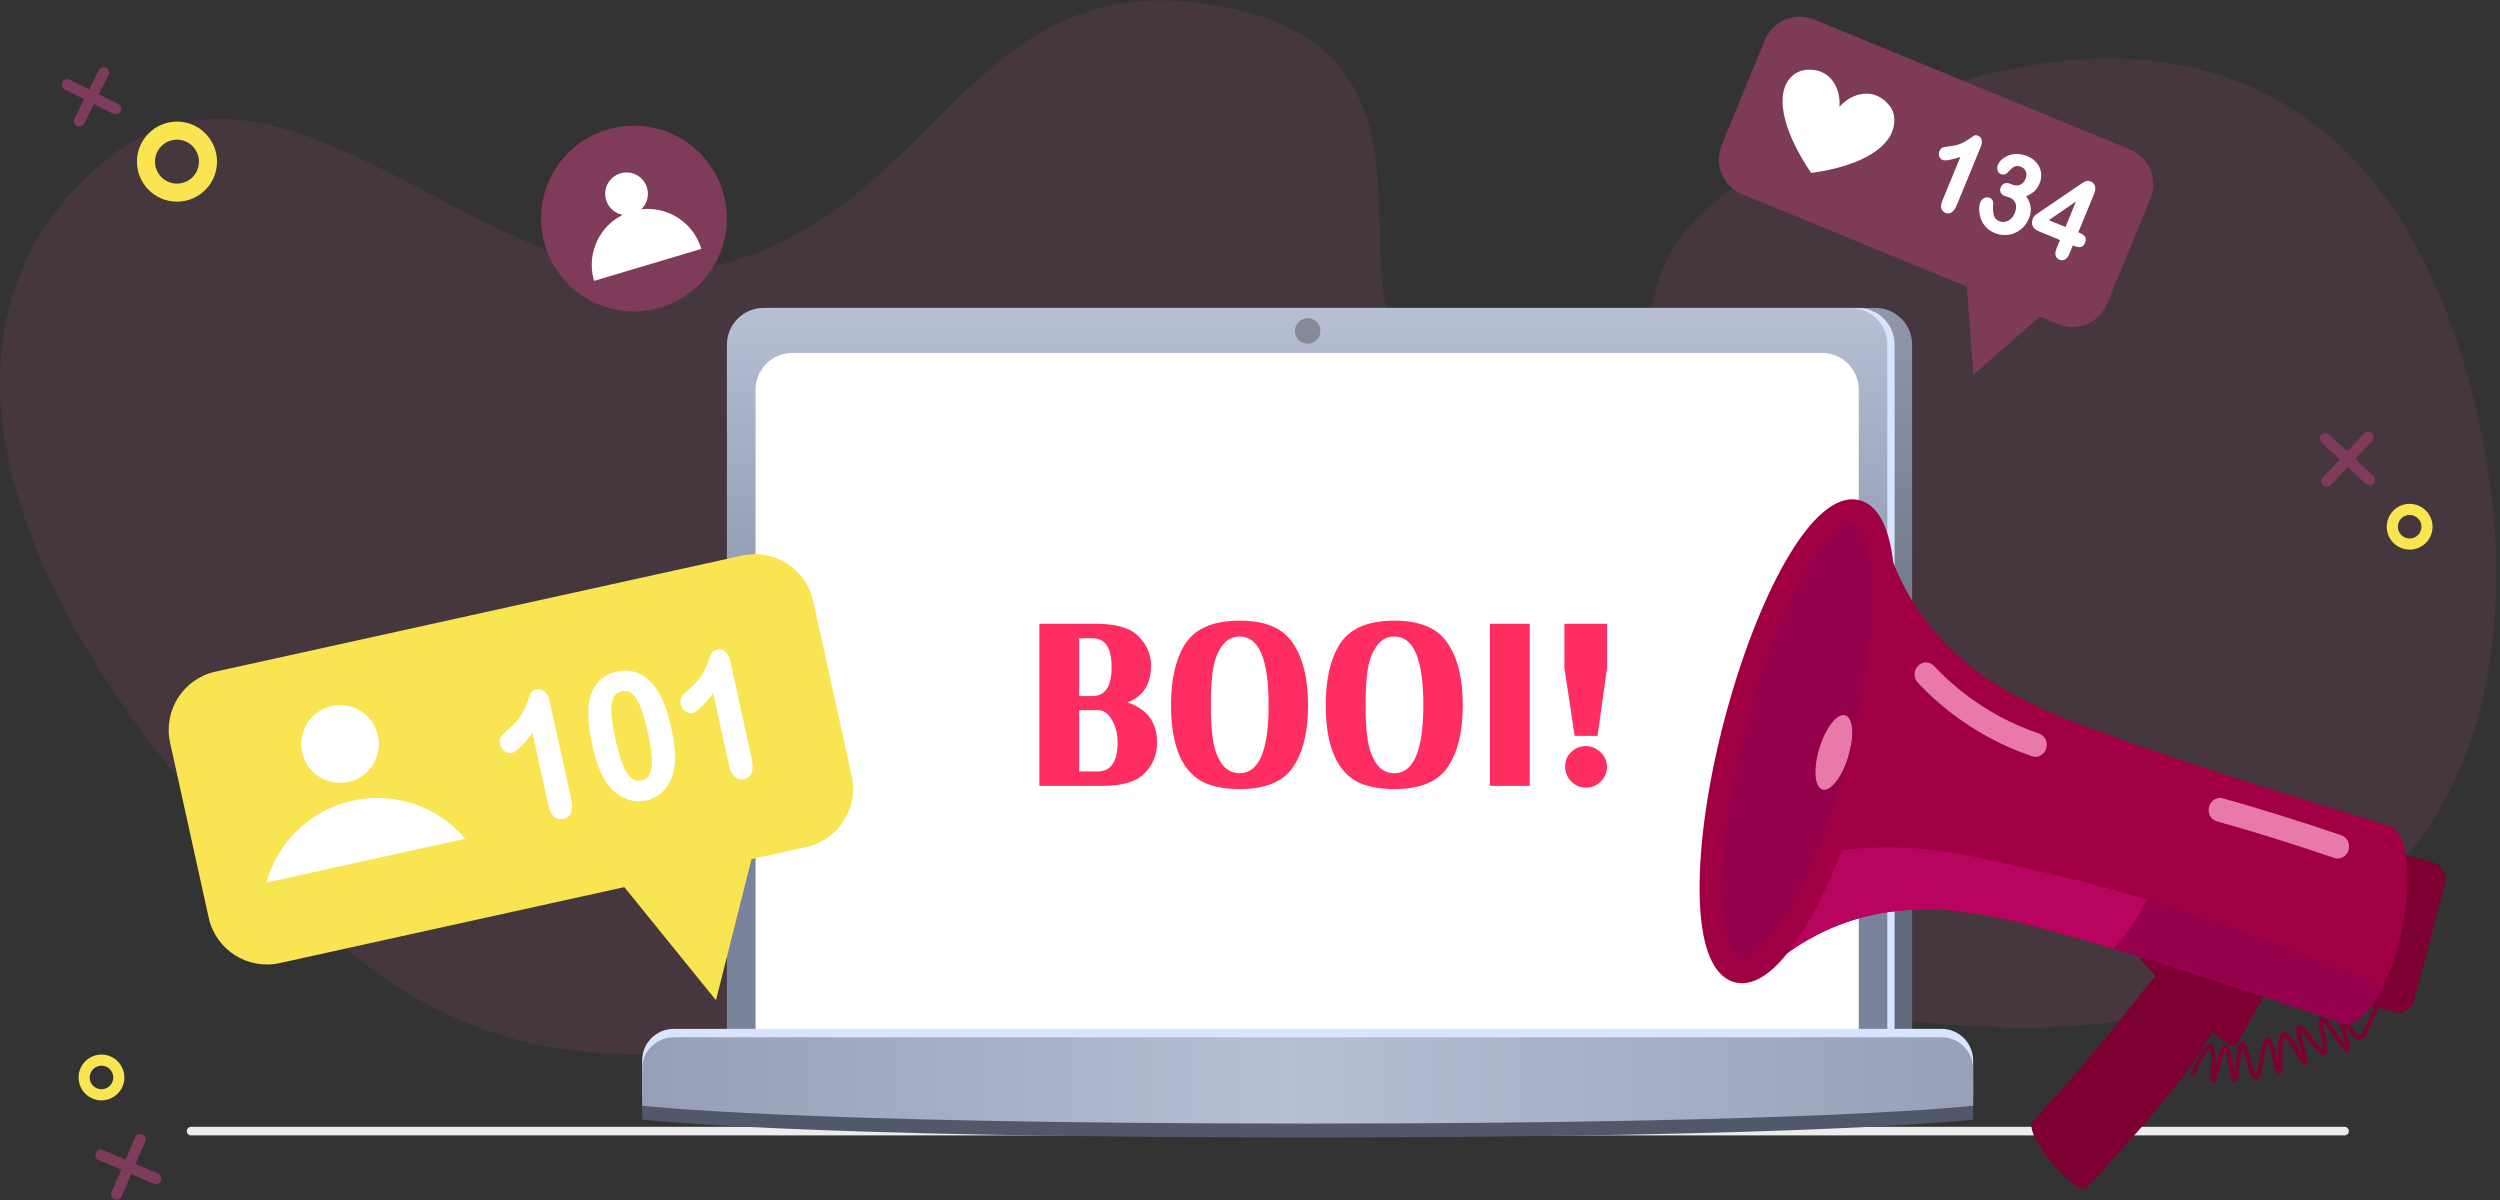 <svg width="404" height="194" viewBox="0 0 404 194" fill="none" xmlns="http://www.w3.org/2000/svg">
<rect x="0" y="0" width="404" height="194" fill="#333333" stroke="none"/>
<path opacity="0.1" d="M197.13 0.97C245.58 9.79 202.03 64.27 243.42 60.76C283.16 57.39 251.99 45.71 286.75 26.17C338.09 -2.69 382.98 4.02 398.75 60.76C407.36 91.75 403.56 118.88 391.04 135.6C348.58 192.26 282.59 152.57 211.79 152.57C150.58 152.57 101.35 192.61 55.04 152.57C16.21 119 -19.29 64.87 11.96 30.67C43.21 -3.53 77.28 50.38 112.9 43.53C152.08 36 155.46 -6.62 197.13 0.97Z" fill="#F9519D"/>
<path d="M30.88 182.79H378.88" stroke="#ECECEC" stroke-width="1.39" stroke-linecap="round"/>
<path d="M303.06 49.76H125.4C122.119 49.76 119.46 52.419 119.46 55.7V168.55C119.46 171.831 122.119 174.49 125.4 174.49H303.06C306.341 174.49 309 171.831 309 168.55V55.7C309 52.419 306.341 49.76 303.06 49.76Z" fill="url(#paint0_linear_2_208)"/>
<path d="M300.23 49.76H123.86C120.579 49.76 117.92 52.419 117.92 55.7V168.55C117.92 171.831 120.579 174.49 123.86 174.49H300.23C303.511 174.49 306.17 171.831 306.17 168.55V55.7C306.17 52.419 303.511 49.76 300.23 49.76Z" fill="#D9E4FF"/>
<path d="M299.05 49.76H123.41C120.129 49.76 117.47 52.419 117.47 55.7V168.61C117.47 171.891 120.129 174.55 123.41 174.55H299.05C302.331 174.55 304.99 171.891 304.99 168.61V55.7C304.99 52.419 302.331 49.76 299.05 49.76Z" fill="url(#paint1_linear_2_208)"/>
<path d="M294.44 57.03H128.04C124.759 57.03 122.1 59.69 122.1 62.97V171.26C122.1 174.541 124.759 177.2 128.04 177.2H294.44C297.721 177.2 300.38 174.541 300.38 171.26V62.97C300.38 59.69 297.721 57.03 294.44 57.03Z" fill="white"/>
<path d="M103.77 174.98C103.77 172.15 106.06 169.86 108.89 169.86H313.74C316.57 169.86 318.86 172.15 318.86 174.98V180.92C318.86 180.92 294.76 183.81 211.32 183.81C127.88 183.81 103.77 180.92 103.77 180.92V174.98Z" fill="#515869"/>
<path d="M103.77 171.38C103.77 168.55 106.06 166.26 108.89 166.26H313.74C316.57 166.26 318.86 168.55 318.86 171.38V177.32C318.86 177.32 294.76 180.21 211.32 180.21C127.88 180.21 103.77 177.32 103.77 177.32V171.38Z" fill="#D9E4FF"/>
<path d="M103.77 172.74C103.77 169.91 106.06 167.62 108.89 167.62H313.74C316.57 167.62 318.86 169.91 318.86 172.74V178.68C318.86 178.68 294.76 181.57 211.32 181.57C127.88 181.57 103.77 178.68 103.77 178.68V172.74Z" fill="url(#paint2_linear_2_208)"/>
<path d="M211.32 55.54C212.458 55.54 213.38 54.618 213.38 53.48C213.38 52.342 212.458 51.42 211.32 51.42C210.182 51.42 209.26 52.342 209.26 53.48C209.26 54.618 210.182 55.54 211.32 55.54Z" fill="#848A9A"/>
<path d="M28.6 31.13C31.367 31.13 33.61 28.887 33.61 26.12C33.61 23.353 31.367 21.11 28.6 21.11C25.833 21.11 23.59 23.353 23.59 26.12C23.59 28.887 25.833 31.13 28.6 31.13Z" stroke="#F9E451" stroke-width="2.92" stroke-linecap="round"/>
<path d="M389.4 87.92C390.946 87.92 392.2 86.666 392.2 85.12C392.2 83.574 390.946 82.32 389.4 82.32C387.854 82.32 386.6 83.574 386.6 85.12C386.6 86.666 387.854 87.92 389.4 87.92Z" stroke="#F9E451" stroke-width="1.8" stroke-linecap="round"/>
<path d="M16.4 176.92C17.946 176.92 19.2 175.666 19.2 174.12C19.2 172.574 17.946 171.32 16.4 171.32C14.854 171.32 13.6 172.574 13.6 174.12C13.6 175.666 14.854 176.92 16.4 176.92Z" stroke="#F9E451" stroke-width="1.8" stroke-linecap="round"/>
<path d="M18.7 17.6L10.86 13.67M16.75 11.71L12.82 19.55" stroke="#7E3B5C" stroke-width="1.77" stroke-linecap="round"/>
<path d="M382.91 77.53L375.79 70.87M382.68 70.65L376.02 77.77" stroke="#7E3B5C" stroke-width="1.77" stroke-linecap="round"/>
<path d="M22.66 184.12L18.84 193.01M16.3 186.65L25.19 190.47" stroke="#7E3B5C" stroke-width="1.77" stroke-linecap="round"/>
<path d="M106.732 49.703C114.676 47.334 119.196 38.974 116.828 31.03C114.46 23.086 106.1 18.566 98.155 20.934C90.211 23.302 85.691 31.662 88.059 39.607C90.427 47.551 98.787 52.071 106.732 49.703Z" fill="#7E3B5A"/>
<path d="M101.25 34.77C103.155 34.77 104.7 33.225 104.7 31.32C104.7 29.415 103.155 27.87 101.25 27.87C99.345 27.87 97.8 29.415 97.8 31.32C97.8 33.225 99.345 34.77 101.25 34.77Z" fill="white"/>
<path d="M102.09 34.13C97.3 35.56 94.58 40.6 96 45.39L113.34 40.22C111.91 35.43 106.87 32.71 102.08 34.13H102.09Z" fill="white"/>
<path d="M344.192 24.144L293.161 3.152C290.05 1.872 286.491 3.357 285.212 6.467L278.231 23.437C276.951 26.548 278.436 30.107 281.546 31.386L332.577 52.378C335.688 53.658 339.247 52.173 340.526 49.063L347.507 32.093C348.787 28.982 347.302 25.423 344.192 24.144Z" fill="#7E3B57"/>
<path d="M305.84 17.92C305.78 17.78 305.71 17.65 305.63 17.51C305.6 17.47 305.58 17.42 305.55 17.38C305.49 17.29 305.43 17.2 305.37 17.12C305.34 17.08 305.31 17.03 305.27 16.99C304.81 16.4 304.18 15.88 303.45 15.54C303.4 15.52 303.35 15.49 303.29 15.47C303.13 15.4 302.97 15.35 302.81 15.3C302.74 15.28 302.67 15.26 302.6 15.24C302.58 15.24 302.57 15.24 302.55 15.23C302.49 15.22 302.43 15.2 302.37 15.19C302.36 15.19 302.35 15.19 302.33 15.19C300.59 14.9 298.67 15.67 297.25 17.26C297.44 14.94 296.51 12.86 294.84 11.88C293.26 10.96 291.14 11.11 289.99 11.97C286.85 14.3 287.72 19.71 291.31 25.79C291.51 26.13 291.73 26.48 291.95 26.83C291.96 26.85 291.97 26.86 291.98 26.88C292.08 27.04 292.19 27.21 292.3 27.37C292.32 27.4 292.33 27.42 292.35 27.45C292.46 27.61 292.57 27.78 292.68 27.95C300.57 26.89 306.56 23.72 306.1 18.88C306.07 18.57 305.98 18.24 305.84 17.92Z" fill="white"/>
<path d="M319.67 21.95C319.4 21.84 319.19 21.83 319.02 21.91C318.89 21.98 318.61 22.17 318.16 22.49C317.73 22.8 317.27 23.05 316.79 23.24C316.32 23.43 315.73 23.57 315.04 23.64C314.55 23.69 314.21 23.75 313.99 23.82C313.74 23.9 313.55 24.1 313.41 24.42C313.3 24.69 313.29 24.97 313.38 25.25C313.47 25.54 313.65 25.74 313.89 25.84C314.32 26.02 315.27 25.86 316.79 25.37L313.87 32.48C313.68 32.95 313.63 33.35 313.72 33.68C313.82 34.02 314.04 34.26 314.38 34.4C315.13 34.71 315.75 34.26 316.24 33.08L320.08 23.75C320.25 23.33 320.3 22.96 320.24 22.64C320.17 22.3 319.98 22.07 319.68 21.95H319.67Z" fill="white"/>
<path d="M327.97 32.75C327.85 32.39 327.67 32.04 327.44 31.7C327.92 31.5 328.33 31.26 328.66 30.98C329.05 30.66 329.36 30.22 329.59 29.65C329.77 29.22 329.86 28.78 329.86 28.35C329.86 27.91 329.78 27.48 329.6 27.08C329.42 26.67 329.16 26.31 328.82 26C328.48 25.69 328.07 25.43 327.59 25.23C327.04 25 326.5 24.89 325.98 24.88C325.46 24.88 324.98 24.96 324.56 25.13C324.14 25.3 323.78 25.52 323.49 25.78C323.19 26.04 322.98 26.33 322.86 26.63C322.72 26.96 322.71 27.27 322.81 27.54C322.91 27.82 323.08 28.02 323.31 28.11C323.5 28.19 323.68 28.22 323.85 28.2C324.04 28.18 324.19 28.11 324.32 27.99C324.49 27.81 324.67 27.62 324.87 27.43C325.06 27.24 325.23 27.09 325.4 26.99C325.55 26.9 325.73 26.84 325.93 26.83C326.13 26.82 326.37 26.87 326.64 26.98C327.03 27.14 327.28 27.4 327.39 27.76C327.51 28.13 327.49 28.5 327.33 28.89C327.12 29.4 326.82 29.72 326.42 29.87C326.01 30.02 325.62 30.01 325.21 29.84L324.92 29.72C324.54 29.57 324.21 29.54 323.94 29.64C323.66 29.74 323.46 29.95 323.33 30.25C323.2 30.55 323.19 30.83 323.29 31.08C323.39 31.33 323.59 31.52 323.89 31.64C323.95 31.67 324.09 31.71 324.31 31.77C324.52 31.83 324.66 31.88 324.75 31.92C325.26 32.13 325.57 32.45 325.72 32.89C325.87 33.34 325.82 33.87 325.57 34.47C325.4 34.87 325.17 35.2 324.88 35.43C324.59 35.66 324.28 35.81 323.97 35.85C323.66 35.9 323.36 35.87 323.09 35.75C322.61 35.55 322.32 35.25 322.2 34.81C322.07 34.34 322.04 33.68 322.1 32.85C322.12 32.68 322.07 32.5 321.97 32.33C321.87 32.16 321.73 32.04 321.57 31.98C321.26 31.85 320.95 31.86 320.66 32C320.37 32.14 320.14 32.38 320 32.73C319.89 33 319.84 33.35 319.83 33.81C319.83 34.26 319.9 34.74 320.06 35.22C320.22 35.71 320.48 36.18 320.85 36.61C321.22 37.05 321.71 37.39 322.31 37.64C322.91 37.89 323.48 37.99 324.05 37.98C324.62 37.97 325.16 37.85 325.67 37.62C326.17 37.39 326.62 37.07 327 36.67C327.38 36.27 327.67 35.81 327.88 35.3C328.06 34.87 328.15 34.44 328.17 34.02C328.19 33.59 328.13 33.17 327.98 32.75H327.97Z" fill="white"/>
<path d="M336.9 38.19C336.71 37.97 336.41 37.77 336.02 37.61L335.85 37.54L338.39 31.37C338.92 30.08 338.36 29.53 337.8 29.3C337.54 29.19 337.26 29.2 336.99 29.32C336.75 29.43 336.43 29.62 336.01 29.91L329.82 34.12C329.65 34.23 329.51 34.33 329.39 34.41C329.27 34.49 329.15 34.58 329.03 34.67C328.91 34.77 328.8 34.86 328.72 34.96C328.63 35.06 328.56 35.18 328.52 35.29C328.34 35.73 328.32 36.14 328.47 36.5C328.62 36.87 328.94 37.15 329.43 37.36L332.9 38.79L332.33 40.16C332.15 40.6 332.1 40.98 332.19 41.29C332.28 41.61 332.49 41.84 332.8 41.97C333.11 42.1 333.42 42.09 333.71 41.93C333.99 41.78 334.22 41.47 334.41 41.02L334.98 39.65L335.28 39.77C335.68 39.93 336.01 39.98 336.29 39.9C336.58 39.82 336.8 39.59 336.95 39.24C337.13 38.8 337.11 38.45 336.9 38.2V38.19ZM335.47 32.57L333.78 36.69L331.09 35.58L335.47 32.57Z" fill="white"/>
<path d="M318.9 60.54L317.5 41.51L333.29 48L318.9 60.54Z" fill="#7E3B57"/>
<path d="M119.917 89.778L34.819 108.535C29.626 109.68 26.343 114.818 27.488 120.012L33.724 148.303C34.868 153.497 40.007 156.779 45.201 155.635L130.298 136.878C135.492 135.733 138.774 130.595 137.63 125.401L131.394 97.11C130.249 91.916 125.111 88.634 119.917 89.778Z" fill="#F9E451"/>
<path d="M115.7 161.64L96.73 138.22L123.06 132.41L115.7 161.64Z" fill="#F9E451"/>
<path d="M86.69 111.41C86.24 111.51 85.95 111.69 85.81 111.95C85.7 112.15 85.51 112.65 85.21 113.48C84.93 114.27 84.56 115.01 84.12 115.69C83.68 116.37 83.04 117.07 82.21 117.78C81.62 118.28 81.22 118.67 81.01 118.96C80.76 119.29 80.69 119.73 80.81 120.26C80.91 120.71 81.15 121.09 81.52 121.37C81.9 121.66 82.3 121.76 82.71 121.67C83.43 121.51 84.53 120.45 86.05 118.44L88.66 130.3C88.83 131.08 89.13 131.64 89.55 131.98C89.99 132.33 90.49 132.45 91.05 132.33C92.3 132.06 92.71 130.92 92.27 128.95L88.84 113.38C88.69 112.68 88.42 112.15 88.05 111.8C87.65 111.43 87.2 111.3 86.69 111.41Z" fill="white"/>
<path d="M104.31 109.45C103.65 108.96 102.92 108.63 102.15 108.47C101.38 108.31 100.56 108.32 99.71 108.51C98.42 108.8 97.36 109.41 96.58 110.33C95.8 111.24 95.32 112.44 95.13 113.9C95.03 114.76 95.04 115.78 95.15 116.91C95.26 118.04 95.48 119.31 95.78 120.68C96.01 121.75 96.3 122.74 96.61 123.63C96.93 124.53 97.31 125.34 97.73 126.05C98.54 127.35 99.55 128.31 100.72 128.89C101.9 129.48 103.14 129.64 104.41 129.36C105.51 129.12 106.45 128.59 107.22 127.79C107.98 126.99 108.53 125.97 108.84 124.74C109.08 123.76 109.17 122.69 109.09 121.56C109.01 120.45 108.81 119.13 108.48 117.64C107.87 114.89 107.08 112.79 106.13 111.41C105.58 110.61 104.96 109.96 104.31 109.47V109.45ZM104.66 118.18C105.04 119.91 105.27 121.34 105.34 122.44C105.41 123.51 105.3 124.38 105.03 125.01C104.77 125.61 104.33 125.97 103.66 126.12C102.99 126.27 102.48 126.12 101.99 125.71C101.48 125.27 101.02 124.54 100.63 123.53C100.22 122.5 99.83 121.12 99.45 119.44C98.9 116.97 98.7 115.07 98.84 113.81C98.97 112.62 99.5 111.94 100.45 111.73C101.11 111.58 101.67 111.71 102.15 112.11C102.65 112.53 103.1 113.24 103.5 114.21C103.9 115.21 104.29 116.55 104.65 118.19L104.66 118.18Z" fill="white"/>
<path d="M117.24 105.36C116.84 104.99 116.39 104.86 115.88 104.97C115.43 105.07 115.14 105.25 115 105.51C114.89 105.71 114.7 106.21 114.4 107.04C114.12 107.83 113.75 108.57 113.31 109.25C112.87 109.93 112.23 110.63 111.4 111.34C110.81 111.84 110.41 112.23 110.2 112.52C109.95 112.85 109.88 113.29 110 113.82C110.1 114.27 110.34 114.65 110.71 114.93C111.09 115.22 111.49 115.32 111.9 115.23C112.62 115.07 113.72 114.01 115.24 112L117.85 123.86C118.02 124.64 118.32 125.2 118.74 125.54C119.18 125.89 119.68 126.01 120.24 125.89C121.49 125.62 121.9 124.48 121.46 122.51L118.03 106.94C117.88 106.24 117.61 105.71 117.24 105.36Z" fill="white"/>
<path d="M75.18 135.54C70.87 130.44 63.95 127.85 56.98 129.38C50.01 130.92 44.82 136.18 43.05 142.62L75.18 135.54Z" fill="white"/>
<path d="M54.96 126.51C58.428 126.51 61.24 123.698 61.24 120.23C61.24 116.762 58.428 113.95 54.96 113.95C51.492 113.95 48.68 116.762 48.68 120.23C48.68 123.698 51.492 126.51 54.96 126.51Z" fill="white"/>
<path d="M357.654 175.03C357.654 175.03 357.644 175.03 357.634 175.03C357.164 174.96 357.194 174.47 357.264 172.82C357.304 171.92 357.394 169.87 357.144 169.47C356.964 169.56 356.284 170.14 354.554 173.88L353.904 173.55C356.114 168.78 356.854 168.56 357.364 168.72C358.064 168.94 358.094 170.25 358.014 172.39C358.584 170.03 358.954 168.93 359.614 168.94C360.304 168.96 360.564 170.18 360.944 172.34C361.004 172.65 361.064 173.01 361.124 173.34C361.174 172.91 361.224 172.41 361.264 171.98C361.504 169.4 361.654 168.42 362.274 168.36C362.874 168.29 363.144 169.15 363.684 171.1C363.914 171.94 364.294 173.3 364.564 173.66C364.794 173.26 365.024 171.85 365.164 170.97C365.504 168.86 365.714 167.75 366.374 167.71C367.034 167.67 367.374 168.7 367.984 171.05C368.034 171.22 368.074 171.41 368.124 171.6C368.124 171.43 368.124 171.27 368.124 171.11C368.094 168.69 368.124 167.08 368.934 166.83C369.734 166.58 370.544 167.89 371.694 169.92C371.774 170.06 371.864 170.21 371.944 170.36C371.864 170.06 371.774 169.74 371.704 169.47C371.014 166.96 370.804 165.98 371.364 165.67C371.904 165.37 372.464 166.07 373.694 167.69C374.194 168.36 375.004 169.43 375.394 169.68C375.434 169.25 375.194 168.15 375.044 167.46C374.674 165.7 374.504 164.77 375.044 164.49C375.644 164.18 376.334 165.06 377.874 167.28C378.224 167.79 378.664 168.43 378.994 168.84C378.824 168.08 378.424 166.82 378.154 165.97C377.374 163.5 377.234 163.03 377.674 162.82C378.074 162.63 378.274 163 378.884 164.1C379.474 165.17 380.684 167.39 381.404 167.23C381.664 167.17 381.854 166.74 381.974 166.47C382.814 164.56 383.854 162.31 385.384 159.06L386.034 159.4C384.514 162.64 383.464 164.89 382.634 166.78C382.474 167.15 382.164 167.84 381.544 167.98C380.524 168.2 379.524 166.73 378.714 165.31C378.754 165.45 378.804 165.58 378.844 165.71C379.834 168.84 380.034 169.66 379.524 169.95C379.034 170.22 378.594 169.63 377.284 167.73C376.734 166.93 375.854 165.66 375.404 165.29C375.404 165.72 375.604 166.64 375.734 167.28C376.114 169.09 376.304 170.13 375.724 170.44C375.104 170.77 374.404 169.89 373.104 168.17C372.684 167.62 372.104 166.84 371.754 166.52C371.804 167.12 372.154 168.41 372.384 169.24C372.954 171.3 373.074 171.85 372.624 172.07C372.164 172.29 371.864 171.75 371.054 170.32C370.594 169.51 369.534 167.64 369.114 167.57C368.794 167.87 368.814 170.12 368.834 171.09C368.854 172.79 368.864 173.43 368.364 173.51C367.864 173.59 367.704 172.96 367.264 171.26C367.054 170.44 366.674 168.99 366.394 168.56C366.194 168.98 365.994 170.23 365.854 171.08C365.504 173.28 365.284 174.43 364.584 174.48C363.884 174.53 363.524 173.37 362.954 171.32C362.774 170.67 362.524 169.76 362.324 169.32C362.164 169.9 362.044 171.2 361.964 172.04C361.754 174.24 361.674 174.87 361.154 174.9C360.634 174.93 360.504 174.21 360.194 172.48C360.044 171.66 359.794 170.2 359.554 169.78C359.244 170.24 358.834 171.97 358.624 172.83C358.214 174.54 358.084 175.07 357.634 175.02L357.654 175.03Z" fill="#7C0032"/>
<path d="M386.914 163.58L381.234 161.98C379.834 161.59 379.004 160.05 379.394 158.56L384.304 139.78C384.694 138.29 386.154 137.4 387.554 137.79L393.234 139.39C394.634 139.78 395.464 141.32 395.074 142.81L390.164 161.59C389.774 163.08 388.314 163.97 386.914 163.58Z" fill="#7C0032"/>
<path d="M361.083 169.09C361.643 168.65 362.083 167.68 364.273 163.8C366.393 160.04 366.833 158.45 366.833 158.45L350.754 153.22L345.804 155.01C345.804 155.01 359.804 170.11 361.094 169.08L361.083 169.09Z" fill="#7C0032"/>
<path d="M358.364 165.32C355.824 169.61 355.314 171 349.684 177.88C346.054 182.32 337.474 191.82 337.194 191.99C335.154 193.23 326.704 182.98 328.534 181.14C328.934 180.73 337.444 171.72 346.184 160.3C347.824 158.16 348.484 157.4 349.604 157.17C352.924 156.48 360.624 161.48 358.354 165.32H358.364Z" fill="#7C0032"/>
<path d="M385.843 133.35C385.703 133.32 385.563 133.3 385.423 133.3C376.313 130.52 369.054 128.24 363.874 126.6C360.704 125.59 357.504 124.57 353.454 123.21C350.184 122.11 346.424 120.85 341.644 119.1C335.014 116.67 331.694 115.45 328.144 113.65C324.764 111.94 321.823 110.43 318.353 107.62C316.553 106.16 313.254 103.45 310.124 98.84C307.014 94.26 305.423 89.86 304.593 86.86L286.163 156.12C288.473 154.13 292.173 151.42 297.223 149.46C302.303 147.49 306.493 147.18 308.773 147.03C313.153 146.74 316.404 147.22 320.124 147.78C324.034 148.38 327.433 149.32 334.223 151.2C339.123 152.55 342.914 153.72 346.204 154.73C350.284 155.98 353.483 157.01 356.653 158.04C361.773 159.7 368.914 162.05 377.824 165.05C378.074 165.23 378.344 165.36 378.634 165.43C381.814 166.19 386.014 159.63 388.004 150.77C389.994 141.91 389.033 134.11 385.843 133.35Z" fill="#A00043"/>
<path d="M371.874 154.12C359.704 149.52 347.764 145.05 331.834 141.32C318.804 138.27 312.284 136.74 303.524 136.97C299.004 137.09 294.774 137.63 290.864 138.43L286.154 156.12C288.464 154.13 292.164 151.42 297.214 149.46C302.294 147.49 306.484 147.18 308.764 147.03C313.144 146.74 316.394 147.22 320.114 147.78C324.024 148.38 327.424 149.32 334.214 151.2C339.114 152.55 342.904 153.72 346.194 154.73C350.274 155.98 353.474 157.01 356.644 158.04C361.764 159.7 368.904 162.05 377.814 165.05C378.064 165.23 378.334 165.36 378.624 165.43C380.644 165.91 383.064 163.46 385.074 159.34C380.994 157.66 376.584 155.91 371.864 154.13L371.874 154.12Z" fill="#B9045F"/>
<path d="M385.843 133.35C385.703 133.32 385.563 133.3 385.423 133.3C376.313 130.52 369.054 128.24 363.874 126.6C360.704 125.59 357.504 124.57 353.454 123.21C352.154 122.77 350.773 122.31 349.293 121.8C350.193 125.96 350.504 130.9 349.954 135.26C349.104 142.01 346.093 148.33 341.603 153.32C343.263 153.82 344.784 154.28 346.204 154.72C350.284 155.97 353.483 157 356.653 158.03C361.773 159.69 368.914 162.04 377.824 165.04C378.074 165.22 378.344 165.35 378.634 165.42C381.814 166.18 386.014 159.62 388.004 150.76C389.994 141.9 389.033 134.1 385.843 133.34V133.35Z" fill="#A00043"/>
<path d="M371.874 154.12C363.864 151.09 355.954 148.12 346.944 145.38C345.554 148.27 343.744 150.95 341.614 153.33C343.274 153.83 344.794 154.29 346.214 154.73C350.294 155.98 353.494 157.01 356.664 158.04C361.784 159.7 368.923 162.05 377.833 165.05C378.083 165.23 378.354 165.36 378.644 165.43C380.664 165.91 383.084 163.46 385.094 159.34C381.014 157.66 376.604 155.91 371.884 154.13L371.874 154.12Z" fill="#94004C"/>
<path d="M280.789 156.9C275.213 155.452 275.006 137.677 280.325 117.198C285.644 96.72 294.475 81.293 300.05 82.741C305.626 84.189 305.834 101.964 300.515 122.442C295.196 142.921 286.364 158.348 280.789 156.9Z" fill="#94004C"/>
<path d="M330.694 120.89C330.404 121.94 329.354 122.54 328.374 122.21C323.534 120.56 319.044 118.14 315.024 114.99C313.224 113.58 311.514 112.02 309.914 110.33C309.184 109.56 309.224 108.3 309.984 107.56C310.704 106.85 311.814 106.87 312.504 107.6C313.974 109.15 315.544 110.59 317.204 111.89C320.914 114.8 325.054 117.03 329.524 118.55C330.444 118.86 330.954 119.9 330.684 120.89H330.694Z" fill="#E87AAA"/>
<path d="M379.514 137.41C379.194 138.42 378.164 138.97 377.214 138.64C373.554 137.39 369.844 136.18 366.164 135.05C363.544 134.25 360.884 133.47 358.244 132.73C357.284 132.46 356.714 131.41 356.974 130.39C357.234 129.36 358.244 128.74 359.214 129.01C361.884 129.76 364.564 130.55 367.204 131.36C370.924 132.5 374.674 133.72 378.374 134.98C379.324 135.31 379.834 136.4 379.514 137.41Z" fill="#E87AAA"/>
<path d="M300.114 82.72C297.834 82.08 294.994 84.3 292.074 88.55C293.794 91.16 295.584 94.57 296.804 98.81C299.624 108.55 297.754 116.72 297.014 119.93C293.734 134.25 283.574 143.57 276.714 148.42C277.234 153.16 278.574 156.23 280.734 156.84C286.284 158.4 295.114 143.07 300.464 122.61C305.814 102.14 305.654 84.28 300.104 82.72H300.114Z" fill="#94004C"/>
<path d="M298.654 122.37C297.614 125.68 295.744 128.01 294.474 127.58C293.204 127.15 293.014 124.11 294.044 120.81C295.084 117.5 296.954 115.17 298.224 115.6C299.494 116.03 299.684 119.07 298.654 122.37Z" fill="#E87AAA"/>
<path d="M292.224 148.98C296.034 142.36 299.584 133.18 302.214 123.11C307.274 103.77 308.334 83.05 300.594 80.87C292.854 78.69 283.684 97.13 278.624 116.47C275.994 126.54 274.584 136.33 274.654 144.04C274.734 152.63 276.664 157.7 280.254 158.71C280.514 158.78 280.774 158.83 281.044 158.86C284.444 159.21 288.284 155.82 292.224 148.98ZM299.624 84.58C300.934 84.95 302.494 88.06 302.554 95.62C302.624 102.98 301.254 112.39 298.714 122.12C296.174 131.85 292.764 140.69 289.124 147C285.384 153.48 282.524 155.35 281.214 154.98C279.904 154.61 278.344 151.5 278.284 143.94C278.214 136.58 279.584 127.17 282.124 117.44C284.664 107.71 288.074 98.87 291.714 92.56C295.274 86.39 298.034 84.4 299.424 84.54C299.494 84.54 299.564 84.56 299.624 84.58Z" fill="#A00043"/>
<path d="M186.011 107.527C186.011 110.563 184.739 112.556 182.196 113.505C185.384 114.568 186.979 116.732 186.979 119.996C186.979 121.932 186.314 123.584 184.986 124.95C183.657 126.317 181.399 127 178.21 127H167.961V100.808H177.185C180.45 100.808 182.727 101.491 184.018 102.858C185.346 104.224 186.011 105.781 186.011 107.527ZM174.395 112.48H176.559C178.609 112.48 179.633 110.924 179.633 107.811C179.633 104.699 178.609 103.142 176.559 103.142H174.395V112.48ZM174.395 124.665H177.356C179.52 124.665 180.601 123.109 180.601 119.996C180.601 118.592 180.298 117.377 179.69 116.352C179.121 115.289 178.343 114.758 177.356 114.758H174.395V124.665ZM208.937 123.982C207.343 126.336 204.477 127.512 200.339 127.512C198.138 127.512 196.278 127.19 194.759 126.544C191.077 124.874 189.236 120.661 189.236 113.904C189.236 109.918 189.938 106.73 191.343 104.338C192.937 101.643 195.936 100.295 200.339 100.295C204.477 100.295 207.343 101.51 208.937 103.94C210.569 106.331 211.385 109.671 211.385 113.961C211.385 118.25 210.569 121.591 208.937 123.982ZM195.67 113.904C195.67 116.144 195.784 118.023 196.012 119.541C196.24 121.059 196.714 122.35 197.435 123.413C198.157 124.438 199.124 124.95 200.339 124.95C203.452 124.95 205.008 121.268 205.008 113.904C205.008 106.54 203.452 102.858 200.339 102.858C199.124 102.858 198.157 103.389 197.435 104.452C196.714 105.477 196.24 106.749 196.012 108.267C195.784 109.785 195.67 111.664 195.67 113.904ZM233.937 123.982C232.343 126.336 229.477 127.512 225.339 127.512C223.138 127.512 221.278 127.19 219.759 126.544C216.077 124.874 214.236 120.661 214.236 113.904C214.236 109.918 214.938 106.73 216.343 104.338C217.937 101.643 220.936 100.295 225.339 100.295C229.477 100.295 232.343 101.51 233.937 103.94C235.569 106.331 236.385 109.671 236.385 113.961C236.385 118.25 235.569 121.591 233.937 123.982ZM220.67 113.904C220.67 116.144 220.784 118.023 221.012 119.541C221.24 121.059 221.714 122.35 222.435 123.413C223.157 124.438 224.124 124.95 225.339 124.95C228.452 124.95 230.008 121.268 230.008 113.904C230.008 106.54 228.452 102.858 225.339 102.858C224.124 102.858 223.157 103.389 222.435 104.452C221.714 105.477 221.24 106.749 221.012 108.267C220.784 109.785 220.67 111.664 220.67 113.904ZM247.208 127H240.773V100.808H247.208V127ZM259.696 107.925L258.159 118.915H254.458L252.807 107.925V100.808H259.696V107.925ZM259.696 123.925C259.696 124.836 259.355 125.633 258.671 126.317C257.988 126.962 257.191 127.285 256.28 127.285C255.369 127.285 254.572 126.943 253.889 126.26C253.243 125.577 252.921 124.779 252.921 123.868C252.921 122.957 253.243 122.179 253.889 121.534C254.572 120.888 255.369 120.566 256.28 120.566C257.191 120.566 257.988 120.907 258.671 121.591C259.355 122.236 259.696 123.014 259.696 123.925Z" fill="#FF2E62"/>
<defs>
<linearGradient id="paint0_linear_2_208" x1="214.23" y1="49.76" x2="214.23" y2="174.49" gradientUnits="userSpaceOnUse">
<stop stop-color="#9097AA"/>
<stop offset="0.62" stop-color="#61697A"/>
</linearGradient>
<linearGradient id="paint1_linear_2_208" x1="211.24" y1="49.76" x2="211.24" y2="174.56" gradientUnits="userSpaceOnUse">
<stop stop-color="#B6BFD4"/>
<stop offset="0.62" stop-color="#79839B"/>
</linearGradient>
<linearGradient id="paint2_linear_2_208" x1="12.48" y1="174.6" x2="427.94" y2="174.6" gradientUnits="userSpaceOnUse">
<stop stop-color="#79839B"/>
<stop offset="0.47" stop-color="#B6BFD4"/>
<stop offset="1" stop-color="#79839B"/>
</linearGradient>
</defs>
</svg>
